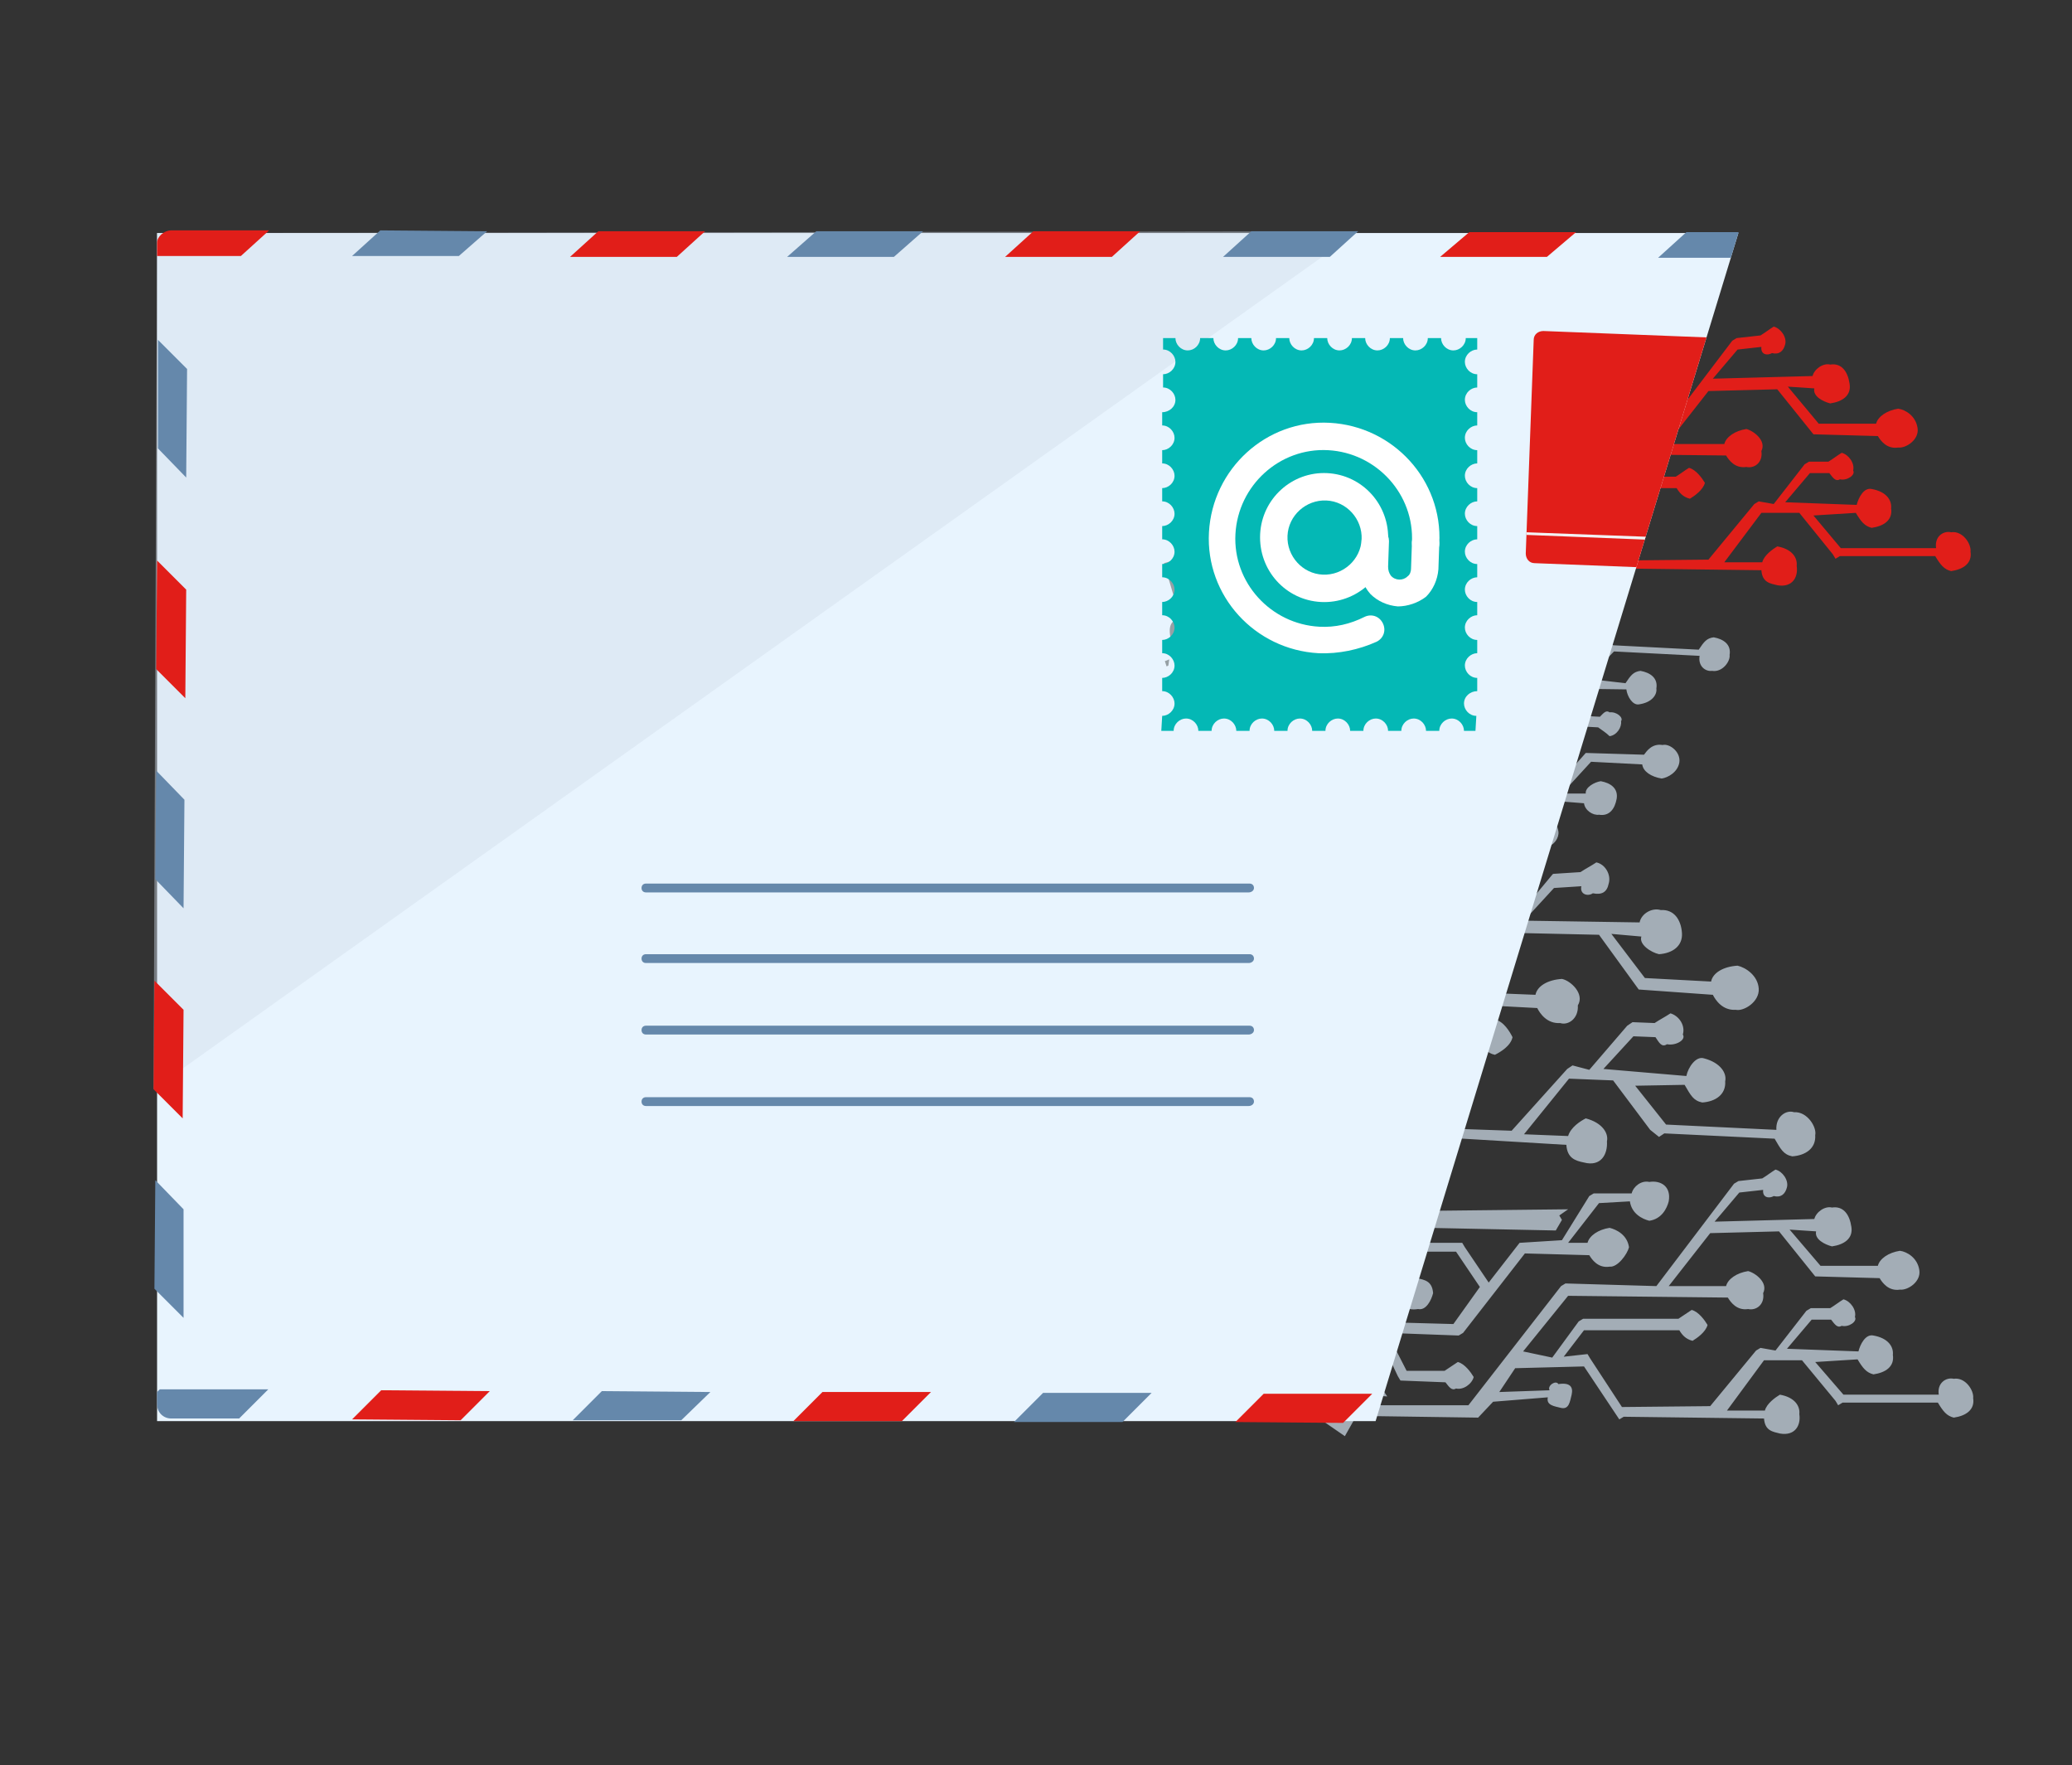 <svg xmlns="http://www.w3.org/2000/svg" xmlns:xlink="http://www.w3.org/1999/xlink" id="elements" x="0px" y="0px" viewBox="0 0 234.8 200" style="enable-background:new 0 0 234.8 200;" xml:space="preserve">
<rect x="0" y="0" width="234.8" height="200" fill="#333333" stroke="none"/>
<style type="text/css">
	.st0{clip-path:url(#SVGID_2_);}
	.st1{opacity:0.71;fill:#D1DEEB;}
	.st2{fill:#E11E19;}
	.st3{clip-path:url(#SVGID_4_);}
	.st4{opacity:0.43;fill:#D1DEEB;}
	.st5{fill:#6588AB;}
	.st6{fill:#96A0A5;}
	.st7{fill:#F08E8C;}
	.st8{fill:#F2F2F4;}
	.st9{fill:#04B8B5;}
	.st10{fill:#FFFFFF;}
</style>
<g>
	<defs>
		<rect id="SVGID_1_" x="0.1" y="0" width="234.8" height="200"></rect>
	</defs>
	<clipPath id="SVGID_2_">
		<use xlink:href="#SVGID_1_" style="overflow:visible;"></use>
	</clipPath>
	<g class="st0">
		<g>
			<path class="st1" d="M177.7,137l-1,0.7l0.3,0.5l-0.7,1.2l-14.6-0.3l-0.3,1.7l4.3,0l0.3,0.5l2.7,4l3.5-4.5l4.8-0.3l3.1-5l0.5-0.3     l4.3,0c0.2-0.8,1.1-1.5,2-1.3c1.3-0.2,2.5,0.5,2.2,2.2c-0.2,0.8-0.8,2-2.2,2.2c-0.8-0.2-2-0.8-2.2-2.2l-3.5,0.2l-3.5,4.5l2.2,0     c0.2-0.8,1.2-1.5,2.5-1.7c0.8,0.2,2,0.8,2.2,2.2c-0.2,0.8-1.3,2.3-2.2,2.2c-1.3,0.2-2-0.8-2.3-1.3l-7.3-0.2l-7,9l-0.5,0.3     l-8.1-0.3l2.2,4.3l4.3,0l1.5-1c0.8,0.2,1.5,1.2,1.8,1.7c-0.2,0.8-1.2,1.5-2,1.3c-0.5,0.3-0.8-0.2-1.2-0.7l-5.1-0.2l-0.3-0.5     l-1.8-3.8l-2.1,4.3l1.7,0.3l1,1.5l-3-0.2l-0.7,1.2l12.9,0l10.5-13.5l0.5-0.3l10.3,0.3l8.8-11.6l0.5-0.3l2.7-0.3     c0.5-0.3,1-0.7,1.5-1c0.8,0.2,1.5,1.2,1.3,2c-0.2,0.8-0.7,1.2-1.5,1c-0.5,0.3-1.3,0.2-1.2-0.7l-2.7,0.3l-2.8,3.3l11.3-0.3     c0.2-0.8,1.2-1.5,2-1.3c1.3-0.2,2,0.8,2.2,2.2c0.2,1.3-0.8,2-2.2,2.2c-0.8-0.2-2-0.8-1.8-1.7l-3-0.2l3.5,4.1l6.5,0     c0.2-0.8,1.2-1.5,2.5-1.7c0.8,0.1,2,0.8,2.2,2.2c0.2,1.3-1.3,2.3-2.2,2.2c-1.3,0.2-2-0.8-2.3-1.3l-7.3-0.2l-4.1-5.1l-7.8,0.2     l-4.7,6l6.5,0c0.2-0.8,1.2-1.5,2.5-1.7c0.8,0.2,2.3,1.3,1.7,2.5c0.2,1.3-0.8,2-1.7,1.8c-1.3,0.2-2-0.8-2.3-1.3l-18.1-0.2     l-5.1,6.3l3.3,0.7l3-4.1l0.5-0.3l10.8,0l1.5-1c0.8,0.2,1.5,1.2,1.8,1.7c-0.2,0.8-1.2,1.5-1.7,1.8c-0.8-0.2-1.2-0.7-1.5-1.2     l-10.8,0l-2.3,3l2.7-0.3l0.3,0.5l3.6,5.5l10-0.1l5.2-6.3l0.5-0.3l1.7,0.3l3.5-4.5l0.5-0.3l2.2,0c0.5-0.3,1-0.7,1.5-1     c0.8,0.2,1.5,1.2,1.3,2c0.3,0.5-0.7,1.2-1.5,1c-0.5,0.3-0.8-0.2-1.2-0.7l-2.2,0l-2.8,3.3l8.1,0.3c0.2-0.8,0.8-2,1.7-1.8     c1.7,0.3,2.3,1.3,2.2,2.2c0.2,1.3-0.8,2-2.2,2.2c-0.8-0.2-1.2-0.7-1.8-1.7l-4.8,0.3l3.2,3.7l10.8,0c-0.2-1.3,0.8-2,1.7-1.8     c1.3-0.2,2.3,1.3,2.2,2.2c0.2,1.3-0.8,2-2.2,2.2c-0.8-0.2-1.2-0.7-1.8-1.7l-10.8,0l-0.5,0.3l-0.3-0.5l-3.8-4.6l-4.3,0l-4.2,5.7     l4.3,0c0.2-0.8,1.2-1.5,1.7-1.8c1.7,0.3,2.3,1.3,2.2,2.2c0.2,1.3-0.5,2.5-2.2,2.2c-0.8-0.2-1.7-0.3-1.8-1.7l-15.9-0.2l-0.5,0.3     l-4-6l-7.8,0.2l-1.8,2.7l5.7-0.2c-0.3-0.5,0.7-1.2,1-0.7c1.3-0.2,1.7,0.3,1.5,1.2c-0.2,0.8-0.3,1.7-1.2,1.5     c-0.8-0.2-1.7-0.3-1.5-1.2l-6.2,0.5l-1.7,1.8l-13.8-0.2l-1.3,2.3l-13.5-9.3l16.9-21.1l3.6,4.9L177.7,137z M159.3,145     c0.5-0.3,0.5-0.3,1.3-0.2c0.8,0.2,1.7,0.3,1.8,1.7c-0.2,0.8-0.8,2-1.7,1.8c-1.3,0.2-1.7-0.3-2.3-1.3l-1,2.8l7.3,0.2l3-4.2l-2.7-4     l-4.3,0L159.3,145z"></path>
			<path class="st1" d="M154.3,90.4l-0.9-0.6l0.3-0.4l-0.5-1.1L140.1,88l-0.2-1.5l3.9,0.2l0.3-0.4l2.6-3.5l2.9,4.2l4.3,0.5l2.6,4.6     l0.4,0.3l3.9,0.2c0.1,0.8,1,1.4,1.7,1.3c1.2,0.2,2.3-0.3,2-1.8c-0.1-0.7-0.7-1.8-1.8-2c-0.8,0.1-1.8,0.6-2,1.8l-3.1-0.3l-2.9-4.2     l1.9,0.1c0.1,0.8,1,1.4,2.2,1.6c0.7-0.1,1.8-0.7,2-1.8c-0.1-0.8-1.1-2.1-1.8-2c-1.2-0.2-1.8,0.7-2.1,1.1l-6.6-0.2l-5.9-8.4     l-0.4-0.3l-7.3,0l2.1-3.8l3.9,0.2c0.4,0.3,0.9,0.6,1.3,1c0.8-0.1,1.4-1,1.7-1.4c-0.1-0.7-1-1.4-1.7-1.3c-0.4-0.3-0.8,0.1-1.1,0.5     l-4.6-0.1l-0.3,0.4l-1.8,3.4l-1.7-4l1.5-0.2l1-1.3l-2.7,0l-0.5-1.1l11.6,0.6l8.8,12.5l0.4,0.3l9.2,0.2l7.4,10.8l0.4,0.3l2.4,0.4     c0.4,0.3,0.9,0.6,1.3,1c0.8-0.1,1.4-1,1.3-1.7c-0.1-0.8-0.5-1.1-1.3-1c-0.4-0.3-1.2-0.2-1.1,0.5l-2.4-0.4l-2.4-3.1l10.1,0.8     c0.1,0.8,1,1.4,1.7,1.3c1.2,0.2,1.8-0.7,2-1.8c0.2-1.2-0.7-1.8-1.8-2c-0.7,0.1-1.8,0.7-1.7,1.4l-2.7,0l3.3-3.6l5.8,0.3     c0.1,0.8,1,1.4,2.2,1.6c0.7-0.1,1.8-0.7,2-1.8c0.2-1.2-1.1-2.2-1.9-2c-1.2-0.2-1.8,0.7-2.1,1.1l-6.6-0.2l-3.9,4.4l-7-0.5     l-3.9-5.6l5.8,0.3c0.1,0.8,1,1.4,2.2,1.6c0.8-0.1,2.1-1.1,1.6-2.2c0.2-1.2-0.7-1.8-1.4-1.7c-1.2-0.2-1.8,0.7-2.1,1.1l-16.2-0.7     l-4.3-5.9l3-0.4l2.5,3.8l0.4,0.3l9.7,0.5c0.4,0.3,0.9,0.6,1.3,1c0.8-0.1,1.4-1,1.7-1.4c-0.1-0.8-1-1.4-1.4-1.7     c-0.7,0.1-1.1,0.5-1.4,1l-9.7-0.5l-2-2.8l2.4,0.4l0.3-0.4l3.5-4.7l8.9,0.6l4.3,5.9l0.4,0.3l1.5-0.2l2.9,4.2l0.4,0.3l1.9,0.1     c0.4,0.3,0.9,0.6,1.3,1c0.8-0.1,1.4-1,1.3-1.7c0.3-0.4-0.5-1.1-1.3-1c-0.4-0.3-0.7,0.1-1.1,0.5l-1.9-0.1l-2.4-3.1l7.3,0.1     c0.1,0.8,0.7,1.8,1.4,1.7c1.5-0.2,2.1-1.1,2-1.8c0.2-1.2-0.7-1.8-1.8-2c-0.8,0.1-1.1,0.5-1.7,1.4l-4.3-0.5l3-3.1l9.7,0.5     c-0.2,1.2,0.7,1.8,1.4,1.7c1.2,0.2,2.1-1.1,2-1.8c0.2-1.2-0.7-1.8-1.8-2c-0.8,0.1-1.1,0.5-1.7,1.4l-9.7-0.5l-0.4-0.3l-0.3,0.4     l-3.6,4l-3.9-0.2l-3.5-5.2l3.9,0.2c0.1,0.8,1,1.4,1.4,1.7c1.5-0.2,2.1-1.1,2-1.8c0.2-1.2-0.3-2.3-1.9-2c-0.8,0.1-1.5,0.2-1.7,1.4     l-14.3-0.5l-0.4-0.3l-3.8,5.2l-7-0.5l-1.5-2.5l5.1,0.4c-0.3,0.4,0.5,1.1,0.9,0.6c1.2,0.2,1.5-0.2,1.4-1c-0.1-0.8-0.2-1.5-1-1.4     c-0.8,0.1-1.5,0.2-1.4,1l-5.5-0.7l-1.4-1.7L133.4,69l-1.1-2.1l-1.4-4.4l-0.7-1.9l-10.4,14l16.5,21.2l4.8-5.7L154.3,90.4z      M138.1,82.5c0.4,0.3,0.4,0.3,1.2,0.2c0.8-0.1,1.5-0.2,1.7-1.4c-0.1-0.8-0.7-1.8-1.4-1.7c-1.2-0.2-1.5,0.2-2.1,1.1l-0.8-2.6     l6.6,0.2l2.5,3.9l-2.6,3.5l-3.9-0.2L138.1,82.5z"></path>
			<path class="st2" d="M177.7,41.6l-1,0.7l0.3,0.5l-0.7,1.2l-14.6-0.4l-0.3,1.7l4.3,0l0.3,0.5l2.6,4l3.5-4.5l4.8-0.3l3.1-5l0.5-0.3     l4.3,0c0.2-0.8,1.2-1.5,2-1.3c1.3-0.2,2.5,0.5,2.2,2.2c-0.2,0.8-0.8,2-2.2,2.2c-0.8-0.2-2-0.8-2.2-2.2l-3.5,0.2l-3.5,4.5l2.2,0     c0.2-0.8,1.2-1.5,2.5-1.7c0.8,0.2,2,0.8,2.2,2.2c-0.2,0.8-1.3,2.3-2.2,2.2c-1.3,0.2-2-0.8-2.3-1.3l-7.3-0.2l-7,9l-0.5,0.3     l-8.1-0.4l2.2,4.3l4.3,0c0.5-0.3,1-0.7,1.5-1c0.8,0.2,1.5,1.2,1.8,1.7c-0.2,0.8-1.2,1.5-2,1.3c-0.5,0.3-0.8-0.2-1.2-0.7l-5.1-0.2     l-0.3-0.5l-1.8-3.8l-2.2,4.3l1.7,0.3l1,1.5l-3-0.2l-0.7,1.2l12.9,0l10.5-13.4l0.5-0.3l10.3,0.3l8.8-11.6l0.5-0.3l2.7-0.3     c0.5-0.3,1-0.7,1.5-1c0.8,0.2,1.5,1.2,1.3,2c-0.2,0.8-0.7,1.2-1.5,1c-0.5,0.3-1.3,0.2-1.2-0.7l-2.7,0.3l-2.8,3.3l11.3-0.3     c0.2-0.8,1.2-1.5,2-1.3c1.3-0.2,2,0.8,2.2,2.2c0.2,1.3-0.8,2-2.2,2.2c-0.8-0.2-2-0.8-1.8-1.7l-3-0.2l3.5,4.2l6.5,0     c0.2-0.8,1.2-1.5,2.5-1.7c0.8,0.1,2,0.8,2.2,2.2c0.2,1.3-1.3,2.3-2.2,2.2c-1.3,0.2-2-0.8-2.3-1.3l-7.3-0.2l-4.1-5.1l-7.8,0.2     l-4.7,6l6.5,0c0.2-0.8,1.2-1.5,2.5-1.7c0.8,0.2,2.3,1.3,1.7,2.5c0.2,1.3-0.8,2-1.7,1.8c-1.3,0.2-2-0.8-2.3-1.3l-18.1-0.2     l-5.2,6.3l3.3,0.7l3-4.1l0.5-0.3l10.8,0c0.5-0.3,1-0.7,1.5-1c0.8,0.2,1.5,1.2,1.8,1.7c-0.2,0.8-1.2,1.5-1.7,1.8     c-0.8-0.2-1.2-0.7-1.5-1.2l-10.8,0l-2.3,3l2.7-0.3L180,58l3.6,5.5l10-0.1l5.2-6.3l0.5-0.3l1.7,0.3l3.5-4.5l0.5-0.3l2.2,0     c0.5-0.3,1-0.7,1.5-1c0.8,0.2,1.5,1.2,1.3,2c0.3,0.5-0.7,1.2-1.5,1c-0.5,0.3-0.8-0.2-1.2-0.7l-2.2,0l-2.8,3.3l8.1,0.3     c0.2-0.8,0.8-2,1.7-1.8c1.7,0.3,2.3,1.3,2.2,2.2c0.2,1.3-0.8,2-2.2,2.2c-0.8-0.2-1.2-0.7-1.8-1.7l-4.8,0.3l3.1,3.7l10.8,0     c-0.2-1.3,0.8-2,1.7-1.8c1.3-0.2,2.3,1.3,2.2,2.2c0.2,1.3-0.8,2-2.2,2.2c-0.8-0.2-1.2-0.7-1.8-1.7l-10.8,0l-0.5,0.3l-0.3-0.5     l-3.8-4.7l-4.3,0l-4.2,5.6l4.3,0c0.2-0.8,1.2-1.5,1.7-1.8c1.7,0.3,2.3,1.3,2.2,2.2c0.2,1.3-0.5,2.5-2.2,2.2     c-0.8-0.2-1.7-0.3-1.8-1.7l-15.9-0.2l-0.5,0.3l-4-6l-7.8,0.2l-1.8,2.7l5.7-0.2c-0.3-0.5,0.7-1.2,1-0.7c1.3-0.2,1.7,0.3,1.5,1.2     c-0.2,0.8-0.3,1.7-1.2,1.5c-0.8-0.2-1.7-0.3-1.5-1.2l-6.2,0.5l-1.7,1.8l-13.8-0.2l-1.3,2.3l-1.8,4.8l-0.9,2l-10.8-16.2L165.7,35     l-2.6,6.2L177.7,41.6z M159.3,49.5c0.5-0.3,0.5-0.3,1.3-0.2c0.8,0.2,1.7,0.3,1.8,1.7c-0.2,0.8-0.8,2-1.7,1.8     c-1.3,0.2-1.7-0.3-2.3-1.3l-1,2.8l7.3,0.2l3-4.2l-2.6-4l-4.3,0L159.3,49.5z"></path>
			<path class="st1" d="M153.6,102l-1.2,0.7l0.4,0.6l-0.8,1.3l-16.9-1.2l-0.5,1.9l5,0.2l0.4,0.6l2.9,4.7l4.3-5l5.6-0.1l3.9-5.6     l0.6-0.4l5,0.2c0.2-1,1.4-1.7,2.4-1.4c1.5-0.1,2.9,0.7,2.4,2.6c-0.2,0.9-1.1,2.3-2.6,2.4c-1-0.2-2.3-1.1-2.4-2.6l-4.1,0l-4.3,5     l2.5,0.1c0.2-1,1.4-1.7,3-1.8c0.9,0.2,2.3,1.1,2.4,2.6c-0.2,1-1.7,2.6-2.6,2.4c-1.5,0.1-2.3-1.1-2.6-1.7l-8.4-0.6l-8.5,10     l-0.6,0.4l-9.4-0.8l2.3,5.1l5,0.2c0.6-0.4,1.2-0.7,1.8-1.1c1,0.2,1.7,1.4,2,2c-0.2,0.9-1.4,1.7-2.4,1.4c-0.6,0.4-1-0.2-1.3-0.8     l-5.9-0.5l-0.4-0.6l-1.9-4.5l-2.7,4.9l1.9,0.5l1.1,1.8l-3.4-0.3l-0.8,1.3l15,0.7l12.8-15l0.6-0.4l11.9,0.9l10.8-13L176,99     l3.1-0.2c0.6-0.4,1.2-0.7,1.8-1.1c1,0.2,1.7,1.4,1.4,2.4c-0.2,1-0.8,1.3-1.8,1.1c-0.6,0.4-1.5,0.1-1.3-0.8l-3.1,0.2l-3.4,3.7     l13.1,0.2c0.2-1,1.4-1.7,2.4-1.4c1.5-0.1,2.3,1.1,2.4,2.6c0.1,1.5-1.1,2.3-2.6,2.4c-0.9-0.2-2.3-1.1-2-2l-3.4-0.3l3.8,5l7.5,0.4     c0.2-1,1.4-1.7,3-1.8c0.9,0.2,2.3,1.1,2.4,2.6c0.1,1.5-1.7,2.6-2.6,2.4c-1.5,0.1-2.3-1.1-2.6-1.7l-8.4-0.6l-4.5-6.2l-9-0.2     l-5.7,6.7l7.5,0.3c0.2-1,1.4-1.7,3-1.8c1,0.2,2.6,1.7,1.8,3c0.1,1.5-1.1,2.3-2,2c-1.5,0.1-2.3-1.1-2.6-1.7l-20.9-1.1l-6.3,7     l3.8,0.9l3.7-4.6l0.6-0.4l12.5,0.6c0.6-0.4,1.2-0.7,1.8-1.1c1,0.2,1.7,1.4,2,2c-0.2,1-1.4,1.7-2,2c-0.9-0.2-1.3-0.8-1.7-1.4     l-12.5-0.6l-2.8,3.3l3.1-0.2l0.4,0.6l3.9,6.5l11.5,0.4l6.3-7l0.6-0.4l1.9,0.5l4.3-5l0.6-0.4l2.5,0.1c0.6-0.4,1.2-0.7,1.8-1.1     c1,0.3,1.7,1.4,1.4,2.4c0.4,0.6-0.8,1.3-1.8,1.1c-0.6,0.4-0.9-0.2-1.3-0.8l-2.5-0.1l-3.4,3.7l9.4,0.8c0.2-1,1.1-2.3,2-2     c1.9,0.5,2.6,1.7,2.4,2.6c0.1,1.5-1.1,2.3-2.6,2.4c-1-0.2-1.3-0.8-2-2l-5.6,0.1l3.5,4.4l12.5,0.6c-0.1-1.5,1.1-2.3,2-2     c1.5-0.1,2.6,1.7,2.4,2.6c0.1,1.5-1.1,2.3-2.6,2.4c-1-0.2-1.3-0.8-2-2l-12.5-0.6l-0.6,0.4L187,128l-4.2-5.6l-5-0.2l-5.1,6.3     l5,0.2c0.3-1,1.4-1.7,2-2c1.9,0.5,2.6,1.7,2.4,2.6c0.1,1.5-0.7,2.9-2.6,2.4c-1-0.2-1.9-0.5-2-2l-18.4-1.1l-0.6,0.4l-4.3-7.1     l-9-0.2l-2.3,3l6.6,0.1c-0.4-0.6,0.8-1.3,1.2-0.7c1.5-0.1,1.9,0.5,1.7,1.4c-0.2,1-0.5,1.9-1.4,1.7c-1-0.2-1.9-0.5-1.7-1.4     l-7.1,0.3l-2,2l-15.9-0.9l-1.7,2.6l-2.4,5.5l-1.1,2.3l-11.6-19.3L140,93.8l-3.3,7L153.6,102z M131.8,110.2     c0.6-0.4,0.6-0.4,1.5-0.1c1,0.2,1.9,0.5,2,2c-0.2,1-1.1,2.3-2,2c-1.5,0.1-1.9-0.5-2.6-1.7l-1.3,3.2l8.4,0.6l3.7-4.7l-2.9-4.7     l-5-0.2L131.8,110.2z"></path>
		</g>
		<g>
			<defs>
				<polygon id="SVGID_3_" points="11.8,181.9 149.5,181.9 199.5,18.2 11.8,18.2     "></polygon>
			</defs>
			<clipPath id="SVGID_4_">
				<use xlink:href="#SVGID_3_" style="overflow:visible;"></use>
			</clipPath>
			<g class="st3">
				<g>
					<defs>
						<path id="XMLID_8_" d="M201.2,161H17.8V26.4H225v110.8C225,150.3,214.3,161,201.2,161z"></path>
					</defs>
					<use xlink:href="#XMLID_8_" style="overflow:visible;fill:#E8F4FE;"></use>
					<clipPath id="XMLID_2_">
						<use xlink:href="#XMLID_8_" style="overflow:visible;"></use>
					</clipPath>
				</g>
				<polygon class="st4" points="17.4,123.4 17.8,26.4 153.9,26.2     "></polygon>
				<polygon class="st5" points="138.6,29.1 150.7,29.1 153.9,26.2 141.8,26.2     "></polygon>
				<polygon class="st5" points="191.1,26.3 187.9,29.2 200,29.2 203.3,26.3     "></polygon>
				<polygon class="st5" points="39.9,29 52,29 55.2,26.2 43.1,26.1     "></polygon>
				<polygon class="st5" points="89.2,29.1 101.3,29.1 104.6,26.2 92.5,26.2     "></polygon>
				<polygon class="st5" points="130.5,157.8 118.2,157.8 114.9,161.1 127.2,161.1     "></polygon>
				<polygon class="st5" points="80.5,157.7 68.2,157.6 64.9,160.9 77.2,160.9     "></polygon>
				<path class="st5" d="M17.8,159.1c0,0.9,0.7,1.6,1.6,1.6l7.7,0l3.3-3.3l-12.3,0l-0.3,0.3L17.8,159.1z"></path>
				<polygon class="st6" points="180.5,158 168.3,157.9 165,161.2 177.3,161.3     "></polygon>
				<polygon class="st5" points="20.8,102.9 20.9,90.6 17.7,87.3 17.6,99.6     "></polygon>
				<polygon class="st5" points="17.9,50.8 21.1,54.1 21.2,41.8 17.9,38.5     "></polygon>
				<polygon class="st5" points="17.5,146 20.8,149.3 20.8,137 17.6,133.7     "></polygon>
				<polygon class="st6" points="225.1,107.6 225.2,95.3 222,92 221.9,104.3     "></polygon>
				<polygon class="st6" points="222.3,54.3 225.5,57.6 225.6,45.3 222.4,42     "></polygon>
				<g>
					<polygon class="st2" points="113.9,29.1 126,29.1 129.2,26.2 117.1,26.2      "></polygon>
					<polygon class="st2" points="163.2,29.1 175.3,29.1 178.6,26.3 166.5,26.3      "></polygon>
					<path class="st2" d="M17.8,27.5l0,1.5l9.5,0l3.2-2.9l-11.1,0C18.6,26.1,17.8,26.8,17.8,27.5z"></path>
					<path class="st7" d="M225,27.7c0-0.8-0.7-1.4-1.6-1.4l-7.6,0l-3.2,2.9l12.1,0l0.3-0.3L225,27.7z"></path>
					<polygon class="st2" points="64.6,29.1 76.7,29.1 79.9,26.2 67.8,26.2      "></polygon>
					<polygon class="st2" points="105.5,157.7 93.2,157.7 89.9,161 102.2,161      "></polygon>
					<polygon class="st2" points="52.2,160.9 55.5,157.6 43.2,157.5 39.9,160.8      "></polygon>
					<polygon class="st7" points="205.6,158.1 193.3,158 190,161.3 202.3,161.3      "></polygon>
					<polygon class="st2" points="155.5,157.9 143.2,157.9 140,161.1 152.2,161.2      "></polygon>
					<polygon class="st2" points="20.7,126.7 20.8,114.4 17.5,111.1 17.4,123.4      "></polygon>
					<polygon class="st2" points="21,79.1 21.1,66.8 17.8,63.5 17.7,75.8      "></polygon>
					<polygon class="st7" points="224.9,132.6 225,120.3 221.8,117 221.7,129.3      "></polygon>
					<polygon class="st7" points="225.3,82.6 225.4,70.3 222.2,67 222.1,79.3      "></polygon>
				</g>
				<path class="st2" d="M218.4,64.5c0,0.6-0.5,1-1.1,1l-43.4-1.7c-0.6,0-1-0.5-1-1.1l0.9-24.2c0-0.6,0.5-1,1.1-1l43.4,1.7      c0.6,0,1,0.5,1,1.1L218.4,64.5z"></path>
				<polygon class="st8" points="218.5,62.4 173,60.6 173,60.3 218.5,62     "></polygon>
				<g>
					<path class="st6" d="M133.5,67.4l-0.5,0.1l-1.1-3.7l2.5-0.7l0.5-0.1l1.1,3.7l-3.3-1.9L133.5,67.4z"></path>
					<path class="st6" d="M138.5,61.9l2.2-0.7l-0.8,4.2l-0.6,0.2l-1-3.2L138.5,61.9z"></path>
					<path class="st6" d="M136.7,63.3l0.3,0.9l0.5-0.2l-0.5-1.7l-0.4,0.1c0,0.3-0.2,0.6-0.4,0.9l0.2,0.6       C136.5,63.7,136.6,63.5,136.7,63.3z"></path>
					<path class="st6" d="M133.6,70.1c0.8-0.2,1.6-0.2,2.2,1.9c0.4,1.3,0.5,2.4-0.8,2.8c-1.3,0.4-1.8-0.6-2.2-1.9       C132.2,70.8,132.8,70.3,133.6,70.1z"></path>
					<path class="st6" d="M136.6,70.2c0.2-0.3,0.5-0.7,0.5-1.1l0.5-0.1l1.3,4.5l-0.6,0.2l-1.1-3.6c-0.1,0.3-0.3,0.6-0.4,0.8       L136.6,70.2z"></path>
					<polygon class="st6" points="132.2,75.5 132.4,75.4 132.5,74.7 132,74.9      "></polygon>
				</g>
			</g>
		</g>
		<path class="st9" d="M165.9,79.7c0-0.8,0.7-1.4,1.5-1.4l0-1.5c-0.8,0-1.4-0.7-1.4-1.4c0-0.8,0.7-1.4,1.4-1.4l0-1.5    c-0.8,0-1.4-0.7-1.4-1.4c0-0.8,0.7-1.4,1.4-1.4l0-1.5c-0.8,0-1.4-0.7-1.4-1.4c0-0.8,0.7-1.4,1.4-1.4l0-1.5c-0.8,0-1.4-0.7-1.4-1.4    c0-0.8,0.7-1.4,1.4-1.4l0-1.5c-0.8,0-1.4-0.7-1.4-1.4c0-0.8,0.7-1.4,1.4-1.4l0-1.5c-0.8,0-1.4-0.7-1.4-1.4c0-0.8,0.7-1.4,1.4-1.4    l0-1.5c-0.8,0-1.4-0.7-1.4-1.4c0-0.8,0.7-1.4,1.4-1.4l0-1.5c-0.8,0-1.4-0.7-1.4-1.4c0-0.8,0.7-1.4,1.4-1.4l0-1.5    c-0.8,0-1.4-0.7-1.4-1.4c0-0.8,0.7-1.4,1.4-1.4l0-1.3l-1.3,0c0,0.8-0.7,1.4-1.4,1.4c-0.8,0-1.4-0.7-1.4-1.4l-1.5,0    c0,0.8-0.7,1.4-1.4,1.4c-0.8,0-1.4-0.7-1.4-1.4l-1.5,0c0,0.8-0.7,1.4-1.4,1.4c-0.8,0-1.4-0.7-1.4-1.4l-1.5,0    c0,0.8-0.7,1.4-1.4,1.4c-0.8,0-1.4-0.7-1.4-1.4l-1.5,0c0,0.8-0.7,1.4-1.4,1.4c-0.8,0-1.4-0.7-1.4-1.4l-1.5,0    c0,0.8-0.7,1.4-1.4,1.4c-0.8,0-1.4-0.7-1.4-1.4l-1.5,0c0,0.8-0.7,1.4-1.4,1.4c-0.8,0-1.4-0.7-1.4-1.4l-1.5,0    c0,0.8-0.7,1.4-1.4,1.4c-0.8,0-1.4-0.7-1.4-1.4l-1.4,0l0,1.3c0.8,0,1.4,0.7,1.4,1.4c0,0.8-0.7,1.4-1.4,1.4l0,1.5    c0.8,0,1.4,0.7,1.4,1.4c0,0.8-0.7,1.4-1.5,1.4l0,1.5c0.8,0,1.4,0.7,1.4,1.4c0,0.8-0.7,1.4-1.4,1.4l0,1.5c0.8,0,1.4,0.7,1.4,1.4    c0,0.8-0.7,1.4-1.4,1.4l0,1.5c0.8,0,1.4,0.7,1.4,1.4c0,0.8-0.7,1.4-1.4,1.4l0,1.5c0.8,0,1.4,0.7,1.4,1.4c0,0.8-0.7,1.4-1.4,1.4    l0,1.5c0.8,0,1.4,0.7,1.4,1.4c0,0.8-0.7,1.4-1.4,1.4l0,1.5c0.8,0,1.4,0.7,1.4,1.4c0,0.8-0.7,1.4-1.4,1.4l0,1.5    c0.8,0,1.4,0.7,1.4,1.4c0,0.8-0.7,1.4-1.4,1.4l0,1.5c0.8,0,1.4,0.7,1.4,1.4c0,0.8-0.7,1.4-1.4,1.4l-0.1,1.7l1.4,0    c0-0.8,0.7-1.4,1.4-1.4c0.8,0,1.4,0.7,1.4,1.4l1.5,0c0-0.8,0.7-1.4,1.4-1.4c0.8,0,1.4,0.7,1.4,1.4l1.5,0c0-0.8,0.7-1.4,1.4-1.4    c0.8,0,1.4,0.7,1.4,1.4l1.5,0c0-0.8,0.7-1.4,1.4-1.4c0.8,0,1.4,0.7,1.4,1.4l1.5,0c0-0.8,0.7-1.4,1.4-1.4c0.8,0,1.4,0.7,1.4,1.4    l1.5,0c0-0.8,0.7-1.4,1.4-1.4c0.8,0,1.4,0.7,1.4,1.4l1.5,0c0-0.8,0.7-1.4,1.4-1.4c0.8,0,1.4,0.7,1.4,1.4l1.5,0    c0-0.8,0.7-1.4,1.4-1.4c0.8,0,1.4,0.7,1.4,1.4l1.3,0l0.1-1.7C166.5,81.1,165.9,80.4,165.9,79.7z"></path>
		<g>
			<path class="st10" d="M149.4,74c-7.2-0.4-12.8-6.5-12.4-13.7c0.4-7.2,6.5-12.8,13.7-12.4s12.8,6.5,12.4,13.7     c0,0.9-0.8,1.5-1.6,1.5c-0.9,0-1.5-0.8-1.5-1.6c0.3-5.5-4-10.2-9.5-10.5c-5.5-0.3-10.2,4-10.5,9.5c-0.3,5.5,4,10.2,9.5,10.5     c1.8,0.1,3.5-0.3,5.1-1.1c0.8-0.4,1.7-0.1,2.1,0.7c0.4,0.8,0.1,1.7-0.7,2.1C154,73.6,151.7,74.1,149.4,74z"></path>
			<path class="st10" d="M149.7,68.2c-4-0.2-7.1-3.6-6.9-7.7c0.2-4,3.6-7.1,7.6-6.9c4,0.2,7.1,3.6,6.9,7.7     C157.2,65.3,153.7,68.4,149.7,68.2z M150.3,56.7c-2.3-0.1-4.3,1.7-4.4,4c-0.1,2.3,1.7,4.3,4,4.4c2.3,0.1,4.3-1.7,4.4-4     C154.4,58.8,152.6,56.8,150.3,56.7z"></path>
			<path class="st10" d="M158.4,68.7c-1.2-0.1-2.3-0.6-3.1-1.4c-0.8-0.9-1.2-2-1.1-3.2l0.1-2.9c0-0.8,0.8-1.5,1.6-1.5     c0.9,0,1.5,0.8,1.5,1.6l-0.1,2.9c0,0.4,0.1,0.7,0.3,1c0.5,0.6,1.4,0.6,1.9,0.1c0.3-0.2,0.4-0.6,0.4-0.9l0.1-2.9     c0-0.8,0.8-1.5,1.6-1.5c0.8,0,1.5,0.8,1.5,1.6l-0.1,2.9c-0.1,1.2-0.6,2.3-1.4,3.1C160.7,68.3,159.5,68.7,158.4,68.7z"></path>
		</g>
		<g>
			<g>
				<path class="st5" d="M141.5,101.1H73.2c-0.3,0-0.5-0.2-0.5-0.5s0.2-0.5,0.5-0.5h68.4c0.3,0,0.5,0.2,0.5,0.5      S141.8,101.1,141.5,101.1z"></path>
			</g>
			<g>
				<path class="st5" d="M141.5,109.1H73.2c-0.3,0-0.5-0.2-0.5-0.5s0.2-0.5,0.5-0.5h68.4c0.3,0,0.5,0.2,0.5,0.5      S141.8,109.1,141.5,109.1z"></path>
			</g>
			<g>
				<path class="st5" d="M141.5,117.2H73.2c-0.3,0-0.5-0.2-0.5-0.5s0.2-0.5,0.5-0.5h68.4c0.3,0,0.5,0.2,0.5,0.5      S141.8,117.2,141.5,117.2z"></path>
			</g>
			<g>
				<path class="st5" d="M141.5,125.3H73.2c-0.3,0-0.5-0.2-0.5-0.5s0.2-0.5,0.5-0.5h68.4c0.3,0,0.5,0.2,0.5,0.5      S141.8,125.3,141.5,125.3z"></path>
			</g>
		</g>
	</g>
</g>
</svg>